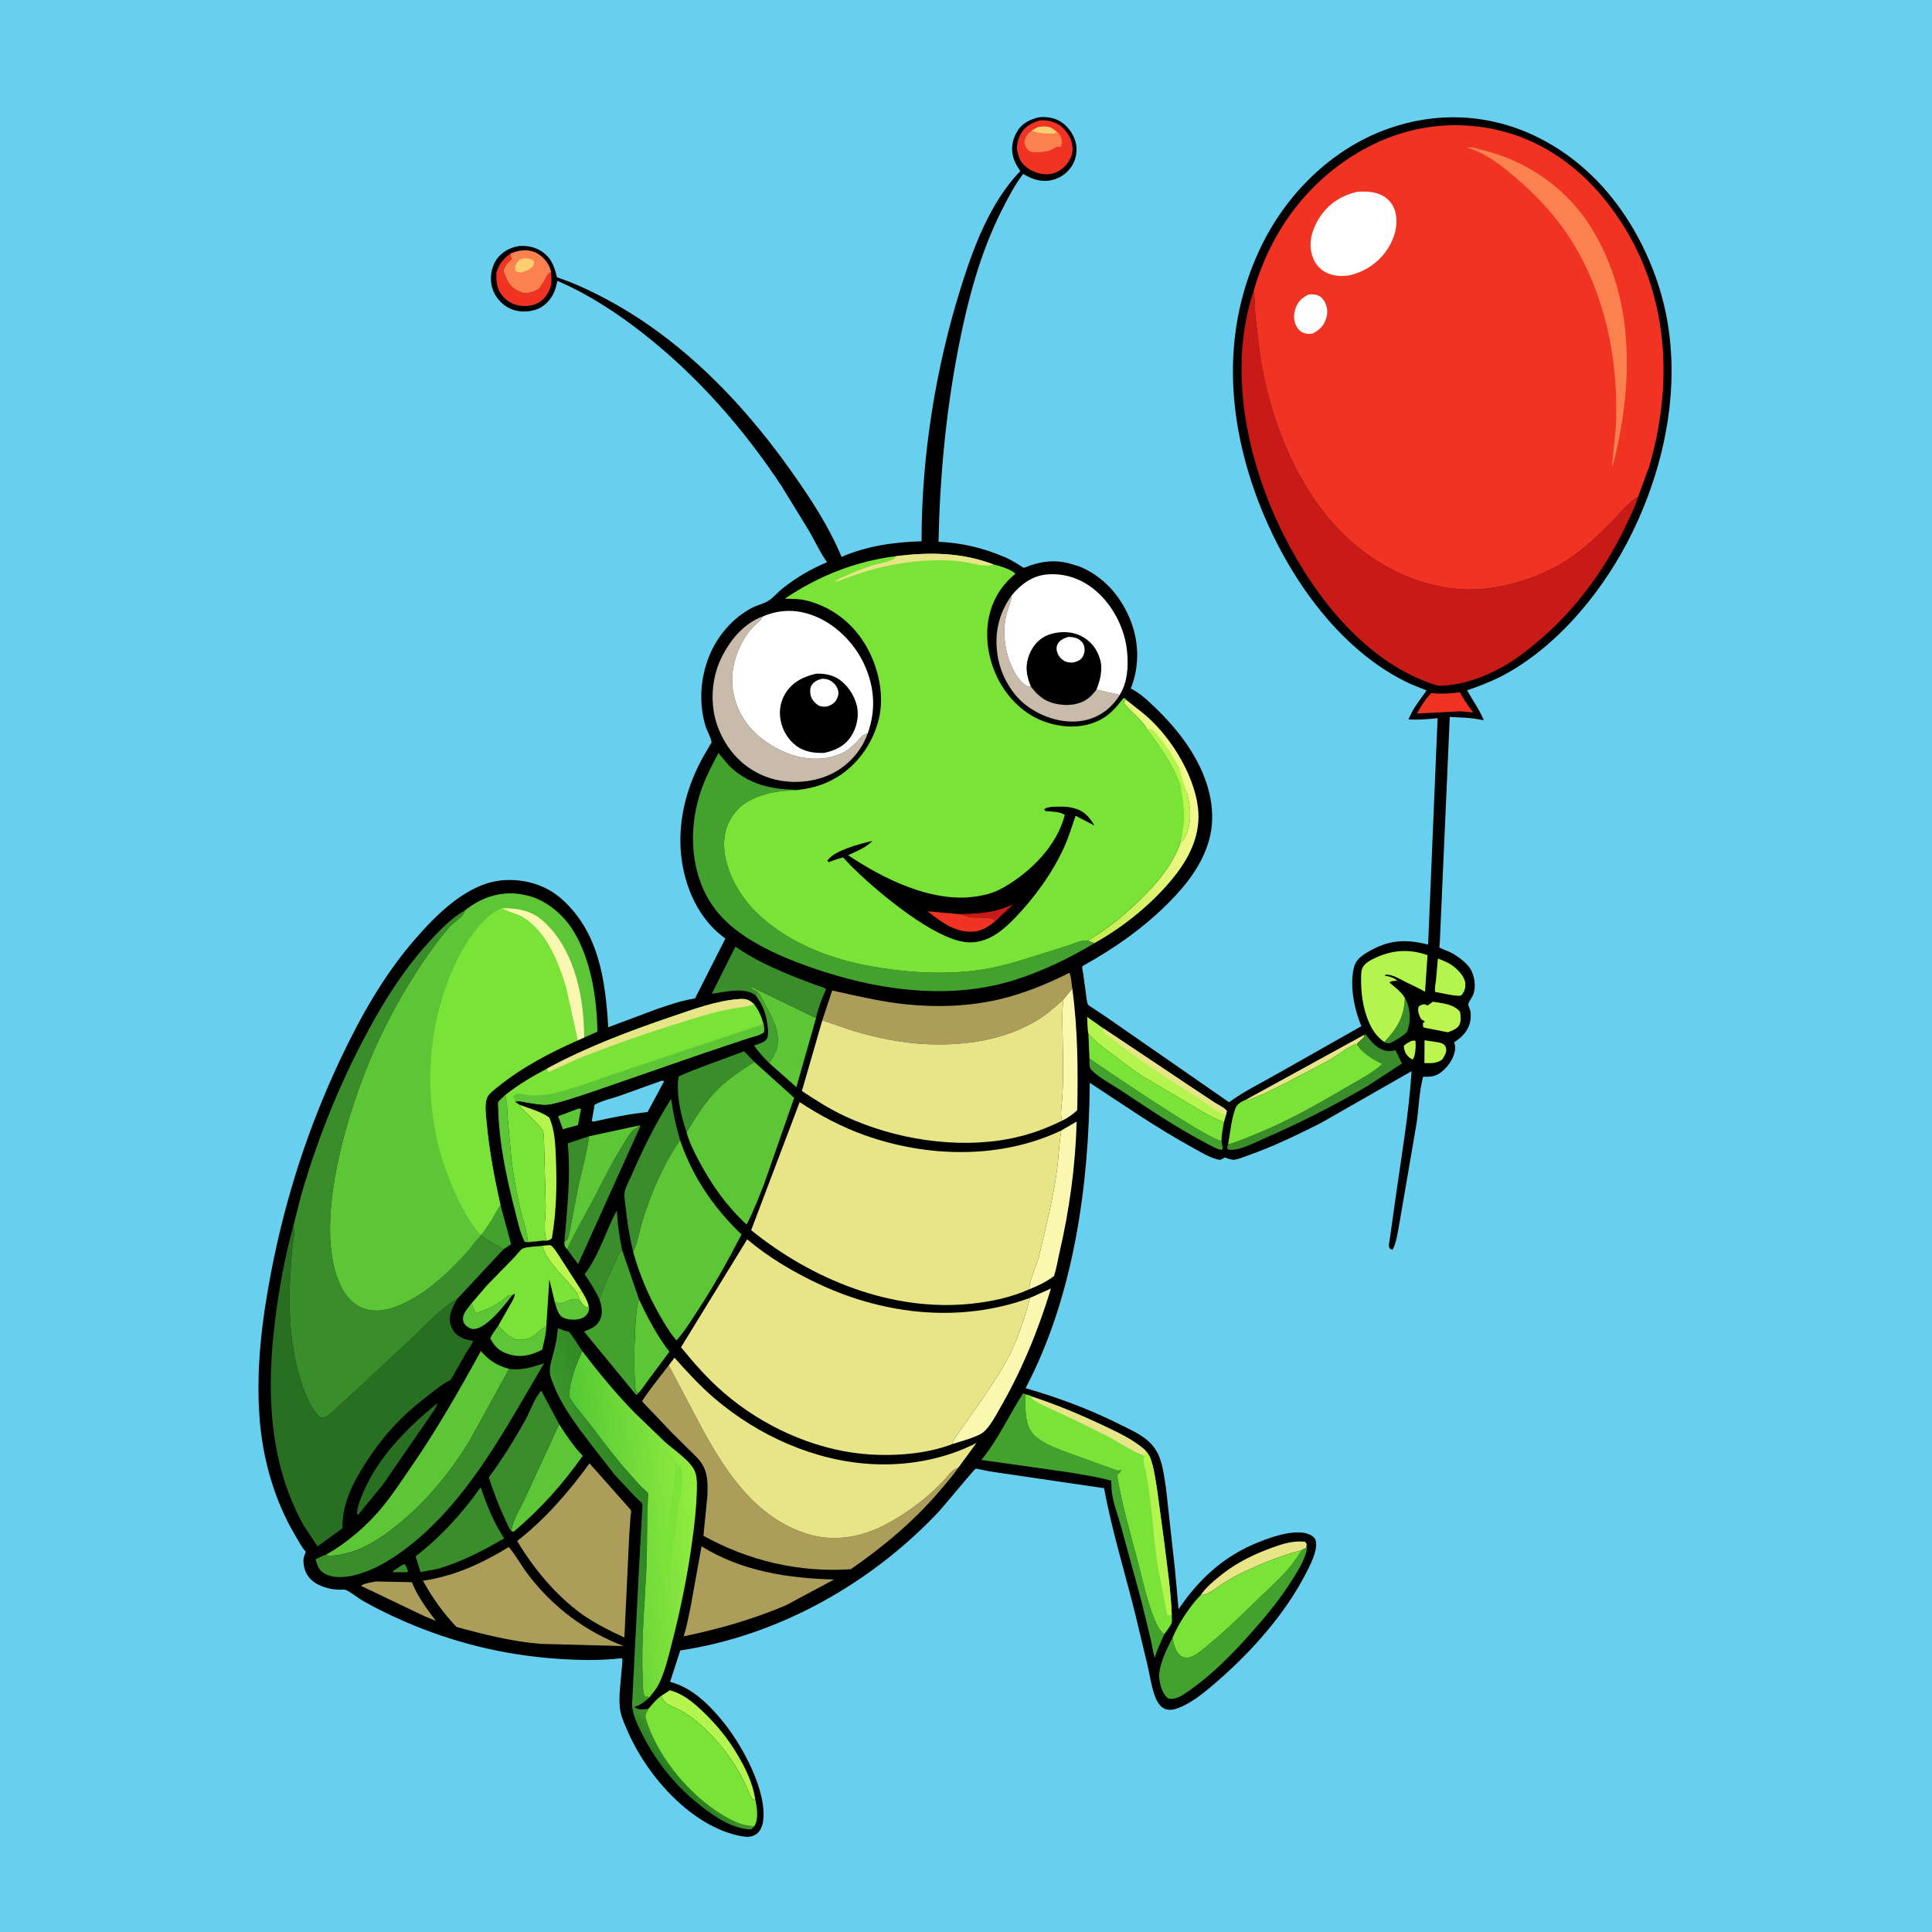 <svg version="1.1" xmlns="http://www.w3.org/2000/svg" style="display: block;" viewBox="0 0 2048 2048" width="1024" height="1024">
<defs>
	<linearGradient id="Gradient1" gradientUnits="userSpaceOnUse" x1="711.977" y1="1882.01" x2="730.518" y2="1865.1">
		<stop class="stop0" offset="0" stop-opacity="1" stop-color="rgb(40,125,33)"/>
		<stop class="stop1" offset="1" stop-opacity="1" stop-color="rgb(65,151,46)"/>
	</linearGradient>
	<linearGradient id="Gradient2" gradientUnits="userSpaceOnUse" x1="1123.16" y1="885.06" x2="1267.46" y2="845.3">
		<stop class="stop0" offset="0" stop-opacity="1" stop-color="rgb(192,237,76)"/>
		<stop class="stop1" offset="1" stop-opacity="1" stop-color="rgb(245,249,144)"/>
	</linearGradient>
	<linearGradient id="Gradient3" gradientUnits="userSpaceOnUse" x1="686.661" y1="1593.1" x2="615.795" y2="1613.82">
		<stop class="stop0" offset="0" stop-opacity="1" stop-color="rgb(44,129,34)"/>
		<stop class="stop1" offset="1" stop-opacity="1" stop-color="rgb(63,154,45)"/>
	</linearGradient>
	<linearGradient id="Gradient4" gradientUnits="userSpaceOnUse" x1="618.408" y1="1619.12" x2="739.875" y2="1607.5">
		<stop class="stop0" offset="0" stop-opacity="1" stop-color="rgb(84,201,52)"/>
		<stop class="stop1" offset="1" stop-opacity="1" stop-color="rgb(147,237,64)"/>
	</linearGradient>
</defs>
<path transform="translate(0,0)" fill="rgb(104,207,239)" d="M -0 -0 L 2048 0 L 2048 2048 L -0 2048 L -0 -0 z"/>
<path transform="translate(0,0)" fill="rgb(0,0,0)" d="M 1101.87 124.228 C 1108.71 123.636 1116.53 124.661 1122.61 127.951 C 1130.89 132.426 1137.45 141.122 1140.03 150.102 C 1142.32 158.082 1141.09 167.351 1137.03 174.543 C 1132.4 182.739 1124.65 188.492 1115.56 190.775 C 1104.93 193.446 1094.85 190.468 1085.71 184.994 L 1084.59 184.307 C 1075.68 196.074 1068.57 209.66 1061.92 222.82 C 1038.68 268.855 1025.6 319.043 1015.81 369.435 C 1002.71 436.905 996.264 505.577 994.871 574.281 C 1020.18 575.564 1041.82 580.666 1065.22 590.646 C 1070.24 592.785 1074.85 595.515 1079.51 598.335 C 1080.47 598.915 1084.25 601.734 1085.19 601.817 C 1086.28 601.912 1090.81 599.826 1092.21 599.358 C 1106.05 594.745 1118.16 593.541 1132.5 596.959 L 1143.62 600.277 C 1168.26 610.025 1186.32 629.809 1196.81 653.763 C 1207.51 678.223 1208.5 705.094 1198.7 729.892 C 1208.72 734.935 1217.05 742.835 1225.03 750.567 C 1241.2 766.242 1255.99 783.682 1267.05 803.404 C 1281.99 830.047 1290.1 861.503 1281.41 891.479 C 1274.15 916.492 1258.21 937.239 1240.13 955.598 C 1212.83 983.302 1181.49 1005.28 1147.56 1024.06 C 1146.65 1026.16 1147.8 1029.45 1148.17 1031.71 L 1151.01 1052.5 C 1151.38 1054.94 1152.05 1063.06 1153.31 1064.89 C 1154.25 1066.23 1157.52 1067.96 1158.86 1068.85 L 1174.32 1079.23 L 1302.83 1168.41 C 1319.28 1156.43 1338.75 1147.07 1356.41 1136.88 L 1443.15 1087.77 C 1435.55 1070 1430.47 1044.41 1435.27 1025.41 C 1437.18 1017.87 1442.59 1013.59 1448.94 1009.78 C 1471.41 996.26 1489.12 995.121 1513.86 1001.28 L 1523.93 761.327 C 1513.46 762.382 1503.6 763.225 1493.07 762.658 L 1494.7 758.979 C 1498.8 749.454 1506.39 740.566 1512.19 731.915 L 1495.41 725.127 C 1416.91 688.782 1360.52 604.469 1331.61 525.302 C 1300.38 439.801 1295.98 348.937 1335.04 265.045 C 1362 207.146 1410.46 158.236 1471.16 136.552 C 1523.19 117.964 1578.36 120.561 1628.12 144.564 C 1690.95 174.871 1734.08 232.511 1756.47 297.541 C 1786.66 385.191 1769.91 483.848 1729.8 565.484 C 1701.62 622.852 1655.99 679.833 1600.19 712.164 C 1585.67 720.575 1571.03 726.349 1555.23 731.741 C 1560.97 742.441 1568.28 752.09 1572.81 763.433 L 1567.52 762.5 C 1557.43 760.607 1547.06 760.522 1536.83 760.02 L 1526.29 998.139 C 1526.25 998.603 1525.7 1004.15 1525.8 1004.28 C 1526.59 1005.32 1535.95 1008.61 1538.07 1009.77 C 1545.03 1013.56 1553.2 1019.37 1557.84 1025.83 C 1563.08 1033.11 1565.03 1045.97 1561.6 1054.48 C 1560.34 1057.62 1557.42 1060.97 1556.51 1064.01 C 1556.11 1065.32 1558.28 1069.93 1558.58 1071.5 C 1559.16 1074.62 1559.24 1078.22 1558.71 1081.34 C 1556.79 1092.64 1550.49 1098.73 1541.52 1104.88 C 1542.04 1106.73 1542.56 1108.51 1542.55 1110.45 C 1542.48 1119.55 1536.46 1128.8 1529.91 1134.71 C 1523.68 1140.33 1518.28 1141.74 1510.1 1141.36 L 1508.61 1141.28 C 1504.46 1156.5 1503.96 1174.13 1501.79 1189.83 L 1484.07 1293 C 1482.46 1300.97 1480.55 1318.16 1476 1324.78 L 1473.5 1323.7 C 1473.14 1322.97 1472.58 1322.3 1472.41 1321.5 C 1471.95 1319.23 1473.22 1314.1 1473.5 1311.66 L 1479.84 1266.5 C 1485.94 1223.27 1493.66 1179.09 1496.29 1135.52 L 1399.57 1190.76 C 1375.18 1202.94 1349.89 1215.36 1324.15 1224.34 C 1319.29 1226.03 1313.48 1228.74 1308.37 1229.32 C 1305.67 1229.63 1302.53 1228.38 1299.96 1227.5 L 1298.5 1226.99 L 1293.66 1229.5 C 1284.12 1228.5 1272.42 1220.98 1264.08 1216.43 C 1226.41 1195.89 1191.03 1171.26 1155.18 1147.78 C 1154.43 1256.55 1138.33 1374.21 1087.14 1471.52 C 1122.31 1481.7 1155.09 1493.87 1187.82 1510.29 C 1197.22 1515 1207.81 1519.7 1215.91 1526.49 C 1221.74 1531.39 1226.2 1537.37 1228.98 1544.5 C 1233.07 1554.99 1234.42 1567.44 1236.11 1578.51 L 1245.63 1664.76 L 1249.32 1705.84 C 1269.62 1675.8 1294.28 1652.26 1327.79 1637.44 C 1342.57 1630.9 1372.07 1619.76 1387.77 1626.44 C 1390.78 1627.72 1393.76 1629.73 1394.69 1633.05 C 1397.44 1642.84 1388.64 1659.42 1384.24 1668 C 1361.89 1711.61 1325.14 1752.47 1288.09 1784.27 C 1275.98 1794.67 1261.05 1807.14 1245.53 1811.73 C 1241.48 1812.93 1236.61 1812.83 1232.95 1810.48 C 1228.36 1807.54 1225.73 1802.14 1223.97 1797.18 C 1220.41 1787.1 1218.93 1776.33 1216.58 1765.94 L 1203.74 1712.38 C 1192.7 1667.49 1178.73 1623.04 1170.38 1577.56 L 1048.96 1559.72 C 1047.21 1559.48 1035.15 1556.54 1034.23 1556.89 C 1032.63 1557.49 1000.32 1596.81 995.72 1601.74 C 924.331 1678.12 825.131 1734.08 721.103 1749.53 L 710.311 1782.84 C 734.034 1789.03 752.191 1807.42 767.209 1826 C 786.734 1850.15 813.855 1899.31 808.78 1931.5 C 808.02 1936.32 805.648 1941.62 801.483 1944.42 C 796.727 1947.61 791.14 1947.44 785.705 1946.42 C 733.544 1936.62 686.728 1883.55 666.107 1836.82 C 662.947 1829.66 659.131 1821.67 657.659 1813.96 C 655.204 1801.09 657.932 1784.65 658.845 1771.57 C 659.027 1768.95 660.477 1759.56 659.237 1757.75 C 636.8 1760.41 613.312 1759.93 590.806 1758.38 C 533.766 1754.45 478.995 1740.95 426.726 1717.9 C 412.649 1711.69 398.372 1704.74 385 1697.11 C 379.005 1693.69 372.372 1687.83 366.258 1685.23 C 365.358 1684.85 361.998 1685.17 360.91 1685.14 C 356.449 1685.03 352.247 1684.74 347.919 1683.61 C 338.379 1681.12 329.846 1677.09 324.921 1668.02 C 322.271 1663.14 320.498 1654.46 322.614 1649.07 L 324.147 1645 C 319.655 1639.85 316.186 1633.05 312.695 1627.18 C 290.681 1590.12 278.427 1546.13 275.169 1503.29 C 271.189 1450.94 277.754 1398.44 287.688 1347.07 C 302.802 1268.91 327.12 1194.02 361.187 1122.07 C 382.44 1077.19 406.686 1034.13 439.268 996.407 C 462.775 969.188 496.041 935.485 534.082 933.027 C 556.542 931.576 578.932 938.149 595.862 953.377 C 634.888 988.482 641.837 1039.21 644.733 1088.96 L 695.759 1069.85 C 709.106 1065.26 722.78 1060.56 736.748 1058.38 L 768.953 994.888 C 752.844 983.31 740.764 967.212 732.998 949.022 C 712.724 901.532 720.119 848.801 744.174 804.41 L 752.16 790.633 C 752.345 790.329 754.304 787.424 754.297 787.16 C 754.192 783.109 749.296 774.277 747.932 769.75 C 740.581 745.353 742.309 718.563 751.953 695.043 C 760.75 673.591 776.934 654.788 797.631 644.079 C 803.259 641.167 810.412 639.849 815.528 636.245 C 820.269 632.906 824.789 627.568 829.475 623.813 C 843.81 612.324 859.822 603.031 876.754 595.974 C 869.359 585.722 864.238 574.366 858.022 563.437 L 828.871 515.844 C 789.13 455.449 740.467 399.86 683.674 354.956 C 655.122 332.381 624.278 312.111 590.791 297.715 C 590.062 301.777 589.031 305.856 587.411 309.66 C 584.129 317.365 577.458 324.702 569.5 327.712 C 560.307 331.188 549.048 331.181 540.174 326.86 C 531.733 322.749 524.909 314.983 522.032 306.005 C 519.03 296.636 520.162 285.831 524.97 277.266 C 529.511 269.175 537.584 263.872 546.475 261.556 C 555.126 259.302 566.218 261.382 573.652 266.133 C 584.206 272.876 587.735 282.33 590.359 293.87 L 604.946 299.234 C 702.793 339.654 779.082 415.16 839.39 500.391 C 859.462 528.758 878.724 558.17 892.088 590.345 C 919.12 578.68 947.686 574.583 976.887 573.803 C 976.854 483.111 991.803 389.709 1019.04 303.227 C 1032.33 261.033 1049.76 214.793 1080.72 182.251 L 1081.58 181.372 C 1078.18 176.388 1075.3 171.643 1073.86 165.685 C 1071.46 155.716 1073.56 146.502 1079.1 138 C 1084.26 130.077 1092.96 126.143 1101.87 124.228 z"/>
<path transform="translate(0,0)" fill="rgb(57,141,43)" d="M 427.118 1658.5 L 429.402 1658.23 L 432.5 1665.17 L 431.81 1666.64 L 420.751 1666.64 L 417 1666.69 L 416.391 1665.5 L 427.118 1658.5 z"/>
<path transform="translate(0,0)" fill="rgb(180,244,78)" d="M 616.467 1368.21 C 619.486 1373.52 623.113 1379.02 624.091 1385.13 L 622.418 1386.05 C 620.703 1385.42 619.646 1385.09 618.491 1383.59 L 614.734 1378.48 L 611.76 1370.83 C 614.511 1370.47 614.511 1370.24 616.467 1368.21 z"/>
<path transform="translate(0,0)" fill="rgb(188,245,80)" d="M 1496.05 1103.5 C 1497.81 1102.9 1498.69 1102.96 1500.5 1103.34 C 1500.99 1108.39 1500.64 1119.28 1497.5 1123.21 L 1494.63 1121.5 L 1493.77 1120.85 C 1489.82 1117.39 1488.63 1114.11 1487.98 1109 C 1489.83 1106.39 1493.26 1105.03 1496.05 1103.5 z"/>
<path transform="translate(0,0)" fill="rgb(92,198,55)" d="M 612.272 1175.5 C 614.694 1174.92 613.498 1174.9 615.86 1175.5 L 612.713 1192.63 L 596.706 1197.01 L 591.605 1183.19 L 612.272 1175.5 z"/>
<path transform="translate(0,0)" fill="rgb(57,141,43)" d="M 1489.18 1057.7 C 1494.08 1065.93 1495.66 1078.26 1493.34 1087.5 C 1493 1088.82 1492.19 1093.01 1491.37 1093.98 C 1488.53 1097.35 1479.16 1103.1 1475 1105.08 C 1472.14 1106.44 1470.18 1105.91 1467.4 1104.63 C 1481.16 1089.82 1488.46 1078.34 1489.18 1057.7 z"/>
<path transform="translate(0,0)" fill="rgb(188,245,80)" d="M 1510.08 1102.72 L 1525.5 1105.09 C 1528.44 1105.81 1531.1 1106.71 1532.39 1109.69 C 1534.48 1114.51 1531.34 1118.92 1529.05 1122.94 C 1523.06 1127.45 1517.02 1127.09 1509.94 1126.88 L 1510.08 1102.72 z"/>
<path transform="translate(0,0)" fill="rgb(188,245,80)" d="M 574.85 1320.68 C 576.797 1320.49 583.013 1319.35 584.334 1320.41 C 588.063 1323.4 591.325 1329.4 594.102 1333.45 L 616.467 1368.21 C 614.511 1370.24 614.511 1370.47 611.76 1370.83 C 600.674 1355.17 580.124 1339.25 574.85 1320.68 z"/>
<path transform="translate(0,0)" fill="rgb(92,198,55)" d="M 588.069 1380.2 C 590.598 1380.82 593.92 1381.92 596.5 1381.19 C 600.404 1380.08 604.927 1377 609 1376.97 C 610.528 1376.95 613.169 1378.07 614.734 1378.48 L 618.491 1383.59 C 619.646 1385.09 620.703 1385.42 622.418 1386.05 L 624.091 1385.13 C 624.61 1387.25 624.47 1388.08 623.823 1390.14 C 622.767 1393.5 620.133 1395.91 616.949 1397.3 C 611.611 1399.62 602.857 1399.32 597.5 1397.02 C 591.53 1394.47 589.824 1385.77 588.069 1380.2 z"/>
<path transform="translate(0,0)" fill="rgb(231,229,135)" d="M 1446 1097 L 1446.18 1099.11 L 1438.34 1106.61 C 1428.53 1109.3 1418.09 1118.74 1409.04 1123.85 L 1363 1148.03 C 1349.85 1154.61 1336.38 1161.57 1322.45 1166.28 L 1321.3 1165.4 L 1446 1097 z"/>
<path transform="translate(0,0)" fill="rgb(92,198,55)" d="M 499.595 1381.93 L 504.424 1392.08 C 512.993 1389.44 523.261 1384.89 530.668 1379.81 C 533.155 1378.1 536.941 1374.12 539.531 1373.12 C 540.609 1372.7 541.839 1372.99 542.993 1372.93 C 535.02 1383.53 516.499 1407.35 503 1408.8 C 499.69 1409.16 496.161 1407.31 493.796 1405.06 C 491.638 1403.01 490.688 1400.57 490.781 1397.61 C 490.963 1391.8 496.191 1386.33 499.595 1381.93 z"/>
<path transform="translate(0,0)" fill="rgb(67,161,46)" d="M 802.408 1051.23 C 804.93 1053.54 806.07 1055.19 807.584 1058.23 C 815.625 1074.38 829.559 1093.91 822.915 1113.16 C 821.189 1118.16 818.16 1122.42 815.282 1126.81 C 809.462 1121.08 804.059 1114.94 799.316 1108.29 C 803.246 1106.87 809.853 1105.27 812.428 1101.86 C 815.619 1097.65 813.794 1088.39 813.058 1083.5 C 811.367 1072.26 807.681 1064.11 800.915 1055.02 L 802.408 1051.23 z"/>
<path transform="translate(0,0)" fill="rgb(67,161,46)" d="M 530.53 1277.36 L 541.794 1318.91 L 533.71 1324.29 C 525.801 1318.96 517.511 1316.12 510.034 1309.74 L 510.9 1308.02 C 514.346 1302.97 518.037 1298.1 521.174 1292.85 C 524.269 1287.67 526.781 1282.11 530.53 1277.36 z"/>
<path transform="translate(0,0)" fill="rgb(240,51,34)" d="M 1517.49 734.5 C 1527.43 736.066 1537.77 735.085 1547.69 733.849 C 1551.24 741.46 1556.71 748.522 1561.67 755.262 L 1548.25 754.03 L 1501.95 756.338 C 1505.88 749.216 1511.55 740.083 1517.49 734.5 z"/>
<path transform="translate(0,0)" fill="rgb(180,244,78)" d="M 1524.23 1016.08 C 1530.47 1018.41 1536.57 1020.91 1541.78 1025.19 C 1546.68 1029.21 1553.11 1036.12 1553.32 1042.78 C 1553.49 1048.13 1552.27 1051.67 1548.59 1055.5 C 1540.39 1055.99 1529.59 1052.73 1521.34 1051.55 C 1520.58 1047.55 1521.81 1042.52 1522.24 1038.49 L 1524.23 1016.08 z"/>
<path transform="translate(0,0)" fill="rgb(92,198,55)" d="M 579.113 1405.78 C 578.962 1414.01 576.61 1422.79 574.739 1430.79 C 562.991 1436.69 552.401 1439.52 539.517 1435.57 C 529.526 1432.51 524.624 1428 519.699 1418.71 C 521.622 1414.05 525.314 1409.58 528.14 1405.38 C 532.832 1410.29 536.908 1415 543 1418.13 L 544.05 1418.72 C 548.274 1420.97 554.654 1420.5 559.125 1419.08 C 567.517 1416.41 571.885 1409.62 579.113 1405.78 z"/>
<path transform="translate(0,0)" fill="rgb(188,245,80)" d="M 1503.95 1066.89 C 1505.95 1065.57 1507.21 1064.82 1509.6 1064.5 L 1513.5 1065.73 L 1519 1061.84 C 1528.97 1063.55 1540.83 1064.21 1547.68 1072.5 C 1548.53 1076.46 1548.99 1082.9 1546.95 1086.53 C 1544.63 1090.67 1538.92 1092.74 1534.79 1094.29 L 1513.79 1090.12 L 1512.13 1089.88 C 1510.55 1089.62 1509.83 1089.36 1508.5 1088.53 L 1508.39 1084.32 L 1510.26 1083.36 L 1509.61 1082.12 C 1506.58 1080.92 1506.47 1080.65 1505.12 1077.68 C 1503.61 1074.34 1502.54 1070.38 1503.95 1066.89 z"/>
<path transform="translate(0,0)" fill="rgb(240,51,34)" d="M 541.021 268.812 L 542.247 275.163 C 537.943 278.334 535.252 281.87 533.586 286.965 L 533.929 287.934 L 537.287 296.382 C 541.24 303.647 545.682 307.742 553.781 310.144 C 559.923 311.965 566.622 308.857 571.822 305.806 C 573.569 302.167 576.196 299.405 577.946 295.87 C 579.82 292.087 580.603 290.348 584.221 288.058 C 584.553 292.662 584.842 296.914 584.247 301.523 L 583.403 304.626 C 580.918 312.393 576.116 318.506 568.648 321.957 C 561.262 325.369 550.913 325.101 543.5 321.902 C 536.739 318.985 530.443 312.639 528.037 305.625 L 527.678 304.5 C 525.962 299.221 526.094 294.404 526.196 288.938 C 528.987 279.827 533.496 274.346 541.021 268.812 z"/>
<path transform="translate(0,0)" fill="rgb(92,198,55)" d="M 567.168 1316.13 C 563.315 1316.71 560.145 1317.15 556.282 1316.5 C 551.383 1307.34 549.002 1295.47 546.401 1285.42 C 537.181 1249.81 528.734 1210.78 528.079 1173.9 C 528.061 1172.89 527.662 1169.46 528.021 1168.61 C 528.899 1166.53 533.815 1162.59 535.577 1160.76 C 537.936 1168.51 537.589 1177.15 538.161 1185.21 L 542.264 1230.1 C 544.589 1247.33 547.35 1263.85 551.338 1280.79 C 553.981 1292.02 558.328 1304.12 559.5 1315.51 L 567.168 1316.13 z"/>
<path transform="translate(0,0)" fill="rgb(57,141,43)" d="M 598.199 1317.16 C 601.058 1281.84 605.319 1247.57 601.75 1211.99 L 624.457 1204.49 C 621.875 1223.28 616.389 1241.82 612.525 1260.39 L 605.705 1295.86 C 604.5 1301.98 603.729 1308.79 601.161 1314.49 L 599.489 1315.15 L 598.199 1317.16 z"/>
<path transform="translate(0,0)" fill="rgb(231,229,135)" d="M 1272.93 1690.73 C 1278.8 1681.91 1288.46 1674.27 1296.76 1667.78 C 1312.02 1655.85 1330.36 1647.13 1348.5 1640.55 C 1359.97 1636.39 1371.12 1632.87 1383.5 1634.35 L 1385.26 1636.85 L 1384.5 1640.73 L 1379.92 1643.16 C 1358.25 1649 1336.45 1657.61 1316.26 1667.37 C 1309.6 1670.6 1303.05 1674.37 1296.76 1678.26 C 1290.58 1682.09 1280.14 1691.62 1272.93 1690.73 z"/>
<path transform="translate(0,0)" fill="rgb(172,157,90)" d="M 398.802 1676.41 L 436.575 1677.23 C 442.696 1692.39 452.241 1705.32 462.065 1718.22 L 449.5 1713.03 L 382.547 1680.98 C 386.299 1678.33 394.279 1677.2 398.802 1676.41 z"/>
<path transform="translate(0,0)" fill="url(#Gradient1)" d="M 669.99 1808.07 L 672.355 1809.6 C 677.502 1813.04 681.555 1812.23 687.514 1811.27 C 685.199 1815.53 683.261 1817.56 684.768 1822.49 C 697.627 1864.55 734.981 1908.36 773.94 1928.52 C 781.318 1932.34 788.221 1935.06 796.587 1935.65 L 798.48 1935.79 L 799.618 1935.85 L 796.5 1939.22 C 774.926 1939.26 751.662 1921.91 735.888 1908.64 C 712.452 1888.92 692.864 1863.32 679.5 1835.82 C 675.095 1826.75 670.908 1818.2 669.99 1808.07 z"/>
<path transform="translate(0,0)" fill="rgb(57,141,43)" d="M 635.407 1377.42 C 631.245 1367.89 625.475 1359.35 619.699 1350.74 C 634.945 1330.87 641.965 1305.58 653.549 1283.57 L 653.897 1284.1 C 654.668 1298.2 656.721 1311.22 659.418 1325.08 C 655.533 1328.15 653.685 1334.28 651.64 1338.71 C 645.787 1351.42 640.101 1364.24 635.407 1377.42 z"/>
<path transform="translate(0,0)" fill="rgb(67,161,46)" d="M 1154.88 1122.2 C 1171.29 1133.55 1284.91 1210.83 1294.79 1209.12 L 1296.1 1217.5 L 1295 1218.94 C 1288.84 1218.01 1281.51 1213.31 1276.02 1210.42 C 1245.51 1194.39 1216.63 1174.68 1187.9 1155.69 C 1178.36 1149.38 1164.78 1142.27 1156.93 1134.17 C 1154.13 1131.27 1154.98 1126.05 1154.88 1122.2 z"/>
<path transform="translate(0,0)" fill="rgb(104,207,239)" d="M 701.603 1145.5 L 704.063 1146.05 L 686.458 1178.8 C 666.979 1180.89 648.59 1184.58 629.5 1188.92 L 627.336 1188.34 L 630.272 1171.15 C 637.604 1166.8 648.967 1164.35 657.111 1161.51 L 701.603 1145.5 z"/>
<path transform="translate(0,0)" fill="rgb(180,244,78)" d="M 700.961 1797.69 L 710.135 1791.76 C 723.797 1795.37 734.93 1804.59 744.98 1814.19 C 759.688 1828.25 771.909 1843.14 782.182 1860.71 C 790.711 1875.29 797.891 1890.26 800.627 1907.1 L 798.496 1907.89 C 795.206 1905.34 793.878 1899.75 792.143 1896 C 789.009 1889.21 785.709 1882.45 781.915 1876 C 771.566 1858.42 758.71 1843.15 743.763 1829.31 C 736.715 1822.78 728.292 1816.77 719.791 1812.3 C 715.404 1810 709.165 1808.02 705.456 1804.82 C 703.426 1803.06 702.141 1800.06 700.961 1797.69 z"/>
<path transform="translate(0,0)" fill="rgb(180,244,78)" d="M 551.158 1171.27 C 560.846 1174.88 573.962 1178.51 582.265 1184.62 C 588.355 1198.37 588.713 1213.9 589.32 1228.75 C 590.452 1256.42 589.791 1285.17 585.019 1312.5 C 583.529 1314.37 581.81 1314.58 579.607 1315.22 C 575.57 1306.11 578.463 1288.55 578.479 1278.5 L 576.967 1220.65 C 576.627 1213.92 577.079 1205.99 575.8 1199.43 C 575.441 1197.59 573.155 1195.41 571.932 1193.95 C 567.701 1188.91 562.832 1184.43 558.136 1179.83 C 555.971 1177.71 553.094 1175.43 551.788 1172.69 L 551.158 1171.27 z"/>
<path transform="translate(0,0)" fill="rgb(251,130,79)" d="M 541.021 268.812 C 547.597 266.06 554.37 264.509 561.5 265.771 L 562.734 265.98 C 570.167 267.402 577.111 273.538 580.947 279.861 C 582.488 282.401 583.368 285.233 584.221 288.058 C 580.603 290.348 579.82 292.087 577.946 295.87 C 576.196 299.405 573.569 302.167 571.822 305.806 C 566.622 308.857 559.923 311.965 553.781 310.144 C 545.682 307.742 541.24 303.647 537.287 296.382 L 533.929 287.934 L 533.586 286.965 C 535.252 281.87 537.943 278.334 542.247 275.163 L 541.021 268.812 z"/>
<path transform="translate(0,0)" fill="rgb(255,206,115)" d="M 550.986 275.054 C 554.744 273.893 559.045 273.134 562.784 274.853 C 565.052 275.895 565.485 276.311 566.313 278.5 C 565.771 281.102 564.75 283.161 562.5 284.695 C 559.505 286.737 555.131 287.934 551.733 289.2 C 549.649 288.592 548.079 288.033 546.266 286.828 L 546.073 285.101 C 545.651 280.479 548.136 278.316 550.986 275.054 z"/>
<path transform="translate(0,0)" fill="rgb(41,111,34)" d="M 463.436 1487.5 C 463.736 1491.15 455.321 1501.8 453.052 1505.28 L 405.944 1573.63 L 379.5 1605.86 L 378.389 1604.77 L 378.527 1602.96 C 379.271 1595.33 382.824 1586.99 385.891 1580 C 402.028 1543.24 432.907 1512.55 463.436 1487.5 z"/>
<path transform="translate(0,0)" fill="rgb(57,141,43)" d="M 675.239 1193.55 L 678 1192.58 L 678.752 1194 L 612.816 1340.07 L 601.257 1324.39 C 609.241 1306.54 619.271 1289.69 628.442 1272.43 C 639.613 1251.4 649.712 1230.01 662.633 1209.93 C 665.113 1206.08 668.654 1199.25 672.656 1196.97 L 676.649 1194.81 L 675.239 1193.55 z"/>
<path transform="translate(0,0)" fill="rgb(92,198,55)" d="M 676.33 1477.03 C 674.758 1475.33 674.345 1475.22 673.779 1472.84 C 671.278 1462.29 672.036 1386.66 677.5 1377.67 C 686.509 1396.76 696.625 1416.17 709.63 1432.87 L 687.767 1462.12 C 684.159 1466.98 680.611 1472.85 676.33 1477.03 z"/>
<path transform="translate(0,0)" fill="rgb(249,247,176)" d="M 1127.21 1059.45 L 1136.65 1047.84 C 1142.54 1090.48 1142.81 1133.95 1141.9 1176.94 C 1137.14 1181.28 1131.88 1185.16 1126.01 1187.88 C 1123.36 1183.02 1125.67 1170.12 1126.05 1164.11 C 1127.39 1142.94 1126.88 1121.81 1126.5 1100.62 C 1126.26 1086.83 1125.57 1073.19 1127.21 1059.45 z"/>
<path transform="translate(0,0)" fill="rgb(57,141,43)" d="M 1446 1097 L 1447.85 1096.56 C 1453.34 1104.3 1460.06 1112.22 1470 1114 C 1473.1 1114.56 1476.04 1114.15 1479 1113.2 C 1481.91 1117.49 1483.51 1122.77 1486.14 1127.31 L 1450.26 1150.86 C 1414.65 1171.76 1377.71 1190.48 1339.86 1206.95 C 1330.09 1211.21 1313.14 1220.22 1302.5 1218.71 L 1300.73 1217.5 C 1301.05 1216.12 1301.25 1214.2 1301.84 1212.94 C 1311.11 1210.74 1320.14 1206.6 1328.98 1203.08 C 1363.19 1189.44 1395.07 1171.47 1426.76 1152.84 C 1439.84 1145.15 1454.12 1138.13 1465.36 1127.84 C 1456.51 1123.69 1444.56 1116.68 1439.32 1108.27 L 1438.34 1106.61 L 1446.18 1099.11 L 1446 1097 z"/>
<path transform="translate(0,0)" fill="rgb(57,141,43)" d="M 727.881 1200.23 C 721.499 1181.79 716.887 1161.09 719.186 1141.61 C 721.519 1138.45 781.445 1117.44 788.733 1114.39 L 799.563 1125.64 C 786.594 1134.1 773.233 1142.67 762.083 1153.5 C 748.268 1166.92 737.582 1183.74 727.881 1200.23 z"/>
<path transform="translate(0,0)" fill="rgb(240,51,34)" d="M 1102.11 127.559 C 1110.35 127.023 1116.89 128.706 1123.92 133.022 C 1131.52 139.77 1136.56 146.912 1136.97 157.5 C 1137.24 164.704 1133.28 171.993 1128.2 176.852 C 1123.09 181.74 1116.17 184.972 1109 184.809 C 1100.62 184.619 1090.48 180.621 1084.86 174.33 C 1081.46 170.524 1079.8 166.4 1078.77 161.494 L 1077.93 157.632 C 1078.01 152.483 1079.22 147.286 1081.59 142.711 C 1086.11 133.987 1093.26 130.538 1102.11 127.559 z"/>
<path transform="translate(0,0)" fill="rgb(255,206,115)" d="M 1100.78 134.431 C 1109.52 133.801 1112.73 133.164 1119.75 139.31 L 1120.96 140.398 L 1119.77 141.087 C 1114.25 143.154 1098.14 141.405 1093.15 138.626 L 1100.78 134.431 z"/>
<path transform="translate(0,0)" fill="rgb(251,130,79)" d="M 1124.24 155.98 L 1121 155.252 L 1117.96 156.92 C 1115.58 158.255 1113.43 159.381 1110.75 160.037 C 1106.11 161.176 1094.5 162.679 1090.72 159.912 C 1088.57 158.332 1086 153.642 1086 151 C 1086.02 145.841 1089.46 141.731 1093.15 138.626 C 1098.14 141.405 1114.25 143.154 1119.77 141.087 L 1120.96 140.398 L 1122.04 141.037 C 1124.38 144.17 1125.88 147.093 1125.5 151.141 C 1125.34 152.786 1124.78 154.427 1124.24 155.98 z"/>
<path transform="translate(0,0)" fill="rgb(92,198,55)" d="M 624.457 1204.49 L 675.239 1193.55 L 676.649 1194.81 L 672.656 1196.97 C 668.654 1199.25 665.113 1206.08 662.633 1209.93 C 649.712 1230.01 639.613 1251.4 628.442 1272.43 C 619.271 1289.69 609.241 1306.54 601.257 1324.39 C 598.763 1321.36 598.297 1321.27 598.199 1317.16 L 599.489 1315.15 L 601.161 1314.49 C 603.729 1308.79 604.5 1301.98 605.705 1295.86 L 612.525 1260.39 C 616.389 1241.82 621.875 1223.28 624.457 1204.49 z"/>
<path transform="translate(0,0)" fill="rgb(92,198,55)" d="M 542.003 1622.94 C 543.174 1611.61 551.54 1599.08 556.248 1588.62 L 592.666 1509.62 C 599.994 1521.32 608.193 1533.21 617.743 1543.23 C 596.1 1573.84 573.064 1599.51 544.476 1623.73 C 543.66 1623.49 542.774 1623.3 542.003 1622.94 z"/>
<path transform="translate(0,0)" fill="rgb(92,198,55)" d="M 802.408 1051.23 L 795.656 1047.5 L 797 1046.18 L 804.841 1050.08 L 865.069 1079.1 L 844.217 1152.47 L 815.282 1126.81 C 818.16 1122.42 821.189 1118.16 822.915 1113.16 C 829.559 1093.91 815.625 1074.38 807.584 1058.23 C 806.07 1055.19 804.93 1053.54 802.408 1051.23 z"/>
<path transform="translate(0,0)" fill="rgb(200,187,170)" d="M 1072.48 631.083 L 1072.36 632.142 C 1071.53 638.634 1068.55 644.609 1066.99 651 L 1066.51 652.908 C 1061.64 672.777 1066.46 698.331 1077.15 715.46 C 1080.13 720.219 1084.83 725.663 1090.05 727.923 L 1092.8 727.757 C 1100.82 738.47 1109.17 744.684 1122.83 746.679 C 1133.32 748.211 1144.71 746.92 1153.35 740.368 C 1156.93 737.657 1159.69 734.573 1162.29 730.942 L 1187.03 736.611 L 1186.23 737.892 C 1177.72 751.211 1164.43 760.841 1148.77 763.803 C 1128.08 767.718 1106.25 760.902 1089.4 748.848 C 1072.53 736.788 1060.86 715.768 1057.57 695.445 C 1053.76 671.966 1058.51 650.261 1072.48 631.083 z"/>
<path transform="translate(0,0)" fill="rgb(122,227,56)" d="M 1153.73 1095.67 C 1161.93 1104.98 1171.12 1111.46 1180.93 1118.88 C 1190.77 1126.32 1200.54 1133.94 1210.89 1140.67 L 1246.79 1161.76 C 1263.72 1171.88 1279 1182.1 1297.38 1189.71 C 1296.29 1196.13 1294.89 1202.6 1294.79 1209.12 C 1284.91 1210.83 1171.29 1133.55 1154.88 1122.2 L 1153.73 1095.67 z"/>
<path transform="translate(0,0)" fill="rgb(180,244,78)" d="M 1153.73 1095.67 C 1152.53 1090.25 1152.81 1083.55 1152.44 1077.95 L 1169.97 1090.35 L 1263.7 1152.97 L 1287.34 1168.64 C 1291.2 1171.12 1297.85 1174.03 1300.5 1177.75 L 1299.59 1182 L 1297.38 1189.71 C 1279 1182.1 1263.72 1171.88 1246.79 1161.76 L 1210.89 1140.67 C 1200.54 1133.94 1190.77 1126.32 1180.93 1118.88 C 1171.12 1111.46 1161.93 1104.98 1153.73 1095.67 z"/>
<path transform="translate(0,0)" fill="rgb(231,229,135)" d="M 1299.59 1182 C 1290.84 1179.41 1282.96 1172.27 1275.31 1167.42 C 1245.79 1148.67 1216.4 1129.87 1188.57 1108.67 C 1181.97 1103.64 1174.52 1098.85 1168.63 1093 L 1169.97 1090.35 L 1263.7 1152.97 L 1287.34 1168.64 C 1291.2 1171.12 1297.85 1174.03 1300.5 1177.75 L 1299.59 1182 z"/>
<path transform="translate(0,0)" fill="url(#Gradient2)" d="M 1215.69 772.598 C 1210.51 762.864 1198.48 754.453 1191.5 745.511 L 1191.83 743.123 L 1194.01 741.978 L 1210.34 754.914 C 1238.7 777.293 1265.26 819.193 1269.83 855.5 C 1273.31 883.16 1261.99 907.365 1245.12 928.707 C 1222.83 956.906 1191.36 982.465 1159.97 999.844 L 1152.82 997.046 C 1170.21 987.265 1185.9 974.732 1200.59 961.298 C 1221.47 942.2 1242.41 919.444 1251.68 892.291 C 1253.03 891.376 1254.92 890.36 1255.69 888.832 C 1263.42 873.449 1262.7 855.825 1257.97 839.776 C 1256.12 838.003 1254.1 836.842 1251.91 835.561 C 1246.19 813.395 1229.2 790.772 1215.69 772.598 z"/>
<path transform="translate(0,0)" fill="rgb(180,244,78)" d="M 1215.69 772.598 L 1221.41 772.864 C 1228.19 780.041 1235.27 789.121 1240.65 797.5 C 1243.39 801.782 1245.34 806.349 1248.4 810.424 C 1250.05 812.63 1250.51 813.902 1250.99 816.558 C 1252.38 824.267 1255.58 832.289 1257.97 839.776 C 1256.12 838.003 1254.1 836.842 1251.91 835.561 C 1246.19 813.395 1229.2 790.772 1215.69 772.598 z"/>
<path transform="translate(0,0)" fill="rgb(249,247,176)" d="M 1125.1 1198.3 L 1141.25 1188.91 C 1140.19 1235.3 1133.62 1282.35 1123.18 1327.54 C 1121.24 1335.9 1120.01 1344.61 1117.23 1352.74 C 1108.92 1358.88 1100.46 1363.06 1090.86 1366.78 C 1091.61 1355.78 1098.2 1343.02 1101.28 1332.18 L 1112.4 1284.63 C 1115.68 1269.3 1118.81 1253.73 1120.73 1238.16 C 1122.31 1225.3 1122.69 1212.08 1124.91 1199.34 L 1125.1 1198.3 z"/>
<path transform="translate(0,0)" fill="rgb(249,247,176)" d="M 1092.03 1375.72 L 1114.09 1365.87 C 1100.28 1411.15 1083.01 1453.05 1059.28 1494.08 C 1054.97 1501.54 1047.72 1515.42 1040.17 1519.72 C 1031.81 1524.49 1019.11 1527.69 1009.79 1530.68 C 1009.78 1528.46 1010.35 1527.23 1011.58 1525.4 C 1030.71 1497.13 1051.46 1470.93 1067.85 1440.79 C 1078.84 1420.58 1085.68 1397.73 1092.03 1375.72 z"/>
<path transform="translate(0,0)" fill="rgb(57,141,43)" d="M 671.168 1326.84 L 668.881 1316.79 C 666.397 1305.25 664.772 1293.61 663.472 1281.88 C 662.867 1276.41 661.576 1270.03 662.066 1264.56 C 662.529 1259.39 666.584 1252.31 668.678 1247.52 C 680.784 1219.8 695.028 1190.33 711.476 1164.88 C 713.505 1180.03 716.488 1193.97 720.919 1208.6 C 702.945 1234.8 690.56 1263.72 681.073 1293.9 C 677.851 1304.15 676.019 1317.55 671.168 1326.84 z"/>
<path transform="translate(0,0)" fill="rgb(57,141,43)" d="M 509.471 1576.55 C 516.323 1596.07 522.96 1613.35 534.503 1630.73 C 511.413 1644.18 489.925 1655.29 464.157 1663.07 L 445.786 1666.45 L 440.522 1649.76 C 467.11 1629.25 490.234 1604.03 509.471 1576.55 z"/>
<path transform="translate(0,0)" fill="rgb(57,141,43)" d="M 800.915 1055.02 L 800.051 1054.41 C 787.993 1046.15 768.082 1051.66 754.506 1053.52 L 779.592 1003.45 C 799.509 1017.41 821.143 1026.96 843.576 1036.08 L 865.036 1044.25 C 868.335 1045.42 872.963 1046.37 875.703 1048.51 C 871.269 1058.54 867.269 1068.33 865.069 1079.1 L 804.841 1050.08 L 797 1046.18 L 795.656 1047.5 L 802.408 1051.23 L 800.915 1055.02 z"/>
<path transform="translate(0,0)" fill="rgb(180,244,78)" d="M 1467.4 1104.63 C 1461.83 1100.65 1457.29 1095.51 1453.99 1089.5 C 1445.99 1074.96 1442.82 1056.4 1442.82 1039.98 C 1442.82 1035.98 1442.57 1030.89 1443.87 1027.08 C 1445.87 1021.23 1452.74 1017.77 1457.99 1015.32 C 1476.24 1006.82 1494.39 1005.76 1513.23 1012.52 L 1510.61 1051.29 C 1504.09 1047.53 1497.14 1044.49 1490.4 1041.14 C 1483.6 1037.76 1476.86 1033.1 1469 1033.14 L 1467.96 1034.5 L 1470.59 1034.7 C 1473.56 1035.23 1479.41 1037.25 1480.95 1039.66 C 1477.79 1039.91 1475.33 1039.5 1472.81 1041.5 C 1478.84 1046.59 1484.97 1050.88 1489.18 1057.7 C 1488.46 1078.34 1481.16 1089.82 1467.4 1104.63 z"/>
<path transform="translate(0,0)" fill="rgb(67,161,46)" d="M 635.407 1377.42 C 640.101 1364.24 645.787 1351.42 651.64 1338.71 C 653.685 1334.28 655.533 1328.15 659.418 1325.08 L 677.5 1377.67 C 672.036 1386.66 671.278 1462.29 673.779 1472.84 C 674.345 1475.22 674.758 1475.33 676.33 1477.03 L 674.5 1478.9 L 619.139 1411.5 L 622 1410.27 C 627.731 1407.96 632.683 1405.5 635.661 1399.71 C 639.247 1392.74 638.111 1386.27 635.946 1379.16 L 635.407 1377.42 z"/>
<path transform="translate(0,0)" fill="rgb(57,141,43)" d="M 542.003 1622.94 C 539.05 1619.46 537 1613.83 535.05 1609.68 C 528.397 1595.52 522.997 1581.01 518.136 1566.14 C 532.136 1547.37 544.618 1526.95 556.177 1506.6 C 561.704 1496.86 566.369 1482.18 573.785 1474.2 L 592.666 1509.62 L 556.248 1588.62 C 551.54 1599.08 543.174 1611.61 542.003 1622.94 z"/>
<path transform="translate(0,0)" fill="rgb(67,161,46)" d="M 1385.26 1636.85 C 1387.68 1648.39 1372.12 1671.22 1365.74 1680.93 C 1353.77 1699.15 1339.47 1716.13 1324.98 1732.39 C 1306.53 1753.09 1286.92 1773.14 1264.37 1789.4 C 1258.95 1793.31 1252.08 1798.8 1245.53 1800.38 C 1242.75 1801.05 1240.72 1801.01 1238 1800.21 C 1232.22 1795.43 1229.86 1786.74 1228.95 1779.48 C 1227.34 1766.78 1237.13 1747.04 1242.95 1736.15 C 1244.48 1743.93 1245.78 1751.68 1253.25 1756.15 C 1255.41 1757.44 1259.14 1757.38 1261.5 1756.7 C 1268.52 1754.68 1276.28 1747.39 1281.89 1742.76 C 1299.93 1727.89 1316.17 1711.98 1332.88 1695.72 C 1343.18 1685.71 1354.05 1676.14 1363.62 1665.41 C 1369.74 1658.55 1375.21 1651.05 1379.92 1643.16 L 1384.5 1640.73 L 1385.26 1636.85 z"/>
<path transform="translate(0,0)" fill="url(#Gradient3)" d="M 669.99 1808.07 L 677.125 1667.29 L 680.514 1605.19 C 680.566 1603.07 681.411 1595.73 680.733 1594.19 C 679.876 1592.23 675.15 1588.46 673.5 1586.75 L 651.768 1563.56 L 626.017 1530.46 C 611.398 1511.36 595.612 1490.68 586.915 1468.08 C 585.369 1464.06 582.955 1458.77 582.841 1454.45 C 582.645 1447.04 585.668 1438.34 587.5 1431.17 C 589.501 1423.35 590.678 1415.97 591.335 1407.93 C 595.095 1409.47 598.686 1410.73 602.652 1411.63 C 604.586 1412.07 615.051 1429.08 617.15 1432.13 C 610.32 1448.22 604.116 1462.33 603.315 1480.11 C 608.925 1490.47 617.123 1498.99 624.288 1508.27 C 636.822 1524.5 648.857 1541.08 662.359 1556.54 L 679.5 1575.79 C 681.133 1577.49 686.24 1581.42 687.075 1583.28 C 687.308 1583.8 686.858 1587.72 686.821 1588.51 L 686.185 1605.37 L 685.581 1653.85 C 684.041 1695.44 679.333 1737.84 681.293 1779.4 C 681.541 1784.65 681.115 1793.78 683.5 1798.44 C 685.205 1798.64 686.843 1798.74 688.483 1799.24 C 683.309 1804.09 679.221 1807.35 672.355 1809.6 L 669.99 1808.07 z"/>
<path transform="translate(0,0)" fill="rgb(122,227,56)" d="M 1272.93 1690.73 C 1280.14 1691.62 1290.58 1682.09 1296.76 1678.26 C 1303.05 1674.37 1309.6 1670.6 1316.26 1667.37 C 1336.45 1657.61 1358.25 1649 1379.92 1643.16 C 1375.21 1651.05 1369.74 1658.55 1363.62 1665.41 C 1354.05 1676.14 1343.18 1685.71 1332.88 1695.72 C 1316.17 1711.98 1299.93 1727.89 1281.89 1742.76 C 1276.28 1747.39 1268.52 1754.68 1261.5 1756.7 C 1259.14 1757.38 1255.41 1757.44 1253.25 1756.15 C 1245.78 1751.68 1244.48 1743.93 1242.95 1736.15 C 1249.07 1721.16 1261.5 1702.2 1272.93 1690.73 z"/>
<path transform="translate(0,0)" fill="rgb(67,161,46)" d="M 1234.33 1732.19 C 1230.59 1740.62 1226.73 1748.4 1224.04 1757.27 C 1222.08 1751.24 1221.3 1744.35 1219.88 1738.12 L 1210.29 1698.47 L 1188.11 1617.18 C 1184.83 1605.26 1178.64 1590.05 1178.27 1577.69 L 1177.96 1569.57 C 1162.82 1565.38 1146.98 1563.17 1131.51 1560.49 L 1040.24 1547.57 C 1058.39 1525.71 1069.24 1500.53 1084.52 1476.99 L 1087.16 1477.98 C 1086.88 1491.13 1085.65 1509.62 1095.08 1520 C 1103.19 1528.93 1115.52 1533.56 1126.5 1537.95 L 1185 1559.09 L 1186.17 1558.66 C 1187.79 1558.11 1187.12 1558.26 1188.73 1558.12 C 1187.71 1560.72 1186.13 1561.87 1184.03 1563.56 C 1189.12 1593.95 1197.84 1624.23 1205.73 1654 C 1210.56 1672.2 1214.56 1691.2 1220.92 1708.9 C 1222.98 1714.63 1228 1727.65 1233.04 1731.34 L 1234.33 1732.19 z"/>
<path transform="translate(0,0)" fill="rgb(122,227,56)" d="M 499.595 1381.93 L 516.388 1362.31 L 544.994 1333.02 C 547.076 1330.87 551.846 1324.53 554.066 1323.53 C 558.803 1321.4 569.335 1321.41 574.85 1320.68 C 580.124 1339.25 600.674 1355.17 611.76 1370.83 L 614.734 1378.48 C 613.169 1378.07 610.528 1376.95 609 1376.97 C 604.927 1377 600.404 1380.08 596.5 1381.19 C 593.92 1381.92 590.598 1380.82 588.069 1380.2 L 582.32 1356.24 L 579.113 1405.78 C 571.885 1409.62 567.517 1416.41 559.125 1419.08 C 554.654 1420.5 548.274 1420.97 544.05 1418.72 L 543 1418.13 C 536.908 1415 532.832 1410.29 528.14 1405.38 L 541.335 1382.26 C 543.141 1378.89 545.636 1375.17 545.697 1371.29 L 542.993 1372.93 C 541.839 1372.99 540.609 1372.7 539.531 1373.12 C 536.941 1374.12 533.155 1378.1 530.668 1379.81 C 523.261 1384.89 512.993 1389.44 504.424 1392.08 L 499.595 1381.93 z"/>
<path transform="translate(0,0)" fill="rgb(122,227,56)" d="M 1321.3 1165.4 L 1322.45 1166.28 C 1336.38 1161.57 1349.85 1154.61 1363 1148.03 L 1409.04 1123.85 C 1418.09 1118.74 1428.53 1109.3 1438.34 1106.61 L 1439.32 1108.27 C 1444.56 1116.68 1456.51 1123.69 1465.36 1127.84 C 1454.12 1138.13 1439.84 1145.15 1426.76 1152.84 C 1395.07 1171.47 1363.19 1189.44 1328.98 1203.08 C 1320.14 1206.6 1311.11 1210.74 1301.84 1212.94 C 1304.21 1200.23 1305.04 1187.47 1309.48 1175.19 C 1311.48 1169.66 1316.15 1167.82 1321.3 1165.4 z"/>
<path transform="translate(0,0)" fill="rgb(200,187,170)" d="M 919.833 777.421 L 917.998 782.033 C 910.41 800.131 894.714 815.271 876.528 822.523 C 855.108 831.065 829.261 831.098 808 821.749 C 785.319 811.776 769.287 793.228 760.744 770.103 C 752.492 747.765 753.905 720.059 764.117 698.536 C 773.284 679.216 788.186 660.626 808.969 653.295 L 807.863 654.926 C 804.512 659.675 798.989 663.275 795.204 668.057 C 781.368 685.538 773.426 709.471 776.928 731.686 C 780.425 753.873 792.358 772.158 810.506 785.175 C 830.151 799.265 853.24 807.381 877.46 803.158 C 881.931 802.378 885.991 801.033 890.195 799.335 L 891.603 798.783 C 898.151 796.113 903.17 791.383 908.036 786.406 C 912.055 782.294 913.893 778.733 919.833 777.421 z"/>
<path transform="translate(0,0)" fill="rgb(172,157,90)" d="M 743.646 1639.16 C 786.039 1665.51 835.28 1673.11 884.245 1674.31 L 832.663 1701.91 C 797.372 1716.74 762.084 1726.86 724.678 1734.59 C 728.147 1724.09 730.062 1712.82 732.33 1702 L 743.646 1639.16 z"/>
<path transform="translate(0,0)" fill="rgb(122,227,56)" d="M 700.961 1797.69 C 702.141 1800.06 703.426 1803.06 705.456 1804.82 C 709.165 1808.02 715.404 1810 719.791 1812.3 C 728.292 1816.77 736.715 1822.78 743.763 1829.31 C 758.71 1843.15 771.566 1858.42 781.915 1876 C 785.709 1882.45 789.009 1889.21 792.143 1896 C 793.878 1899.75 795.206 1905.34 798.496 1907.89 L 800.627 1907.1 C 802.29 1915.68 804.585 1928.19 799.618 1935.85 L 798.48 1935.79 L 796.587 1935.65 C 788.221 1935.06 781.318 1932.34 773.94 1928.52 C 734.981 1908.36 697.627 1864.55 684.768 1822.49 C 683.261 1817.56 685.199 1815.53 687.514 1811.27 C 691.689 1806.35 695.59 1801.37 700.961 1797.69 z"/>
<path transform="translate(0,0)" fill="rgb(92,198,55)" d="M 344.744 1648.48 C 368.084 1635.54 389.884 1616.67 406.678 1595.83 C 417.291 1582.66 426.677 1568.2 436.288 1554.28 C 463.428 1514.96 486.714 1473.92 509.809 1432.18 C 517.907 1441.69 526.421 1447.28 538.484 1450.73 L 539.79 1451.08 L 497.864 1527.23 C 476.98 1561.46 451.199 1592.75 419.757 1617.8 C 405.276 1629.33 388.437 1640.67 370.441 1645.69 C 363.189 1647.71 352.19 1650.26 344.744 1648.48 z"/>
<path transform="translate(0,0)" fill="rgb(57,141,43)" d="M 539.79 1451.08 L 541.27 1451.26 C 553.643 1452.7 565.114 1448.89 576.767 1445.18 C 535.808 1514.06 497.372 1589.29 432.769 1639.62 C 415.906 1652.76 396.659 1664.64 375.672 1669.84 C 366.067 1672.22 352.692 1673.25 343.906 1668.02 C 338.796 1664.97 336.942 1661 335.239 1655.54 L 334.738 1653.99 L 334.455 1653.06 C 336.477 1652.13 342.934 1648.33 344.744 1648.48 C 352.19 1650.26 363.189 1647.71 370.441 1645.69 C 388.437 1640.67 405.276 1629.33 419.757 1617.8 C 451.199 1592.75 476.98 1561.46 497.864 1527.23 L 539.79 1451.08 z"/>
<path transform="translate(0,0)" fill="rgb(172,157,90)" d="M 871.654 1081.62 L 878.838 1060 C 879.182 1058.98 881.809 1050.35 882.353 1049.99 C 882.398 1049.96 890.39 1051.78 891 1051.91 C 913.779 1057 936.39 1062.11 959.645 1064.56 C 992.691 1068.05 1027.02 1066.92 1059.43 1059.32 C 1085.28 1053.26 1109.99 1043.04 1133.68 1031.2 C 1135.66 1035.8 1135.9 1042.78 1136.65 1047.84 L 1127.21 1059.45 C 1118.82 1067.18 1110.25 1074.86 1100.5 1080.86 C 1065.82 1102.21 1024.13 1108.5 984.031 1106.92 C 957.526 1105.87 930.24 1100.49 904.881 1092.87 L 871.654 1081.62 z"/>
<path transform="translate(0,0)" fill="rgb(172,157,90)" d="M 539.384 1639.94 C 547.065 1649.04 553.048 1660.34 560.404 1669.91 C 586.777 1704.18 620.666 1729.45 661.118 1744.9 L 573.758 1742.6 C 543.362 1740.24 513.12 1732.7 483.81 1724.6 C 469.339 1709.14 458.606 1694.15 448.316 1675.65 C 481.767 1670.79 510.824 1657.25 539.384 1639.94 z"/>
<path transform="translate(0,0)" fill="rgb(122,227,56)" d="M 1087.16 1477.98 C 1088.86 1478.53 1092.75 1479.26 1093.91 1480.47 C 1119.54 1488.9 1144.91 1499.53 1169.3 1511.02 C 1184.35 1518.12 1201.02 1525.86 1213.55 1536.84 C 1216.18 1539.8 1218.36 1542.5 1219.69 1546.27 C 1223.18 1556.18 1224.62 1567.06 1226.33 1577.4 L 1234.01 1634 C 1237.15 1659.99 1241.17 1686.1 1242.13 1712.28 C 1242.12 1714.27 1242.6 1718.19 1242.1 1720 C 1241.18 1723.35 1236.28 1729.25 1234.33 1732.19 L 1233.04 1731.34 C 1228 1727.65 1222.98 1714.63 1220.92 1708.9 C 1214.56 1691.2 1210.56 1672.2 1205.73 1654 C 1197.84 1624.23 1189.12 1593.95 1184.03 1563.56 C 1186.13 1561.87 1187.71 1560.72 1188.73 1558.12 C 1187.12 1558.26 1187.79 1558.11 1186.17 1558.66 L 1185 1559.09 L 1126.5 1537.95 C 1115.52 1533.56 1103.19 1528.93 1095.08 1520 C 1085.65 1509.62 1086.88 1491.13 1087.16 1477.98 z"/>
<path transform="translate(0,0)" fill="rgb(231,229,135)" d="M 1093.91 1480.47 C 1119.54 1488.9 1144.91 1499.53 1169.3 1511.02 C 1184.35 1518.12 1201.02 1525.86 1213.55 1536.84 C 1213.91 1538.9 1214.23 1540.33 1214.02 1542.42 L 1212.87 1543.18 C 1198.97 1538.03 1185.6 1528.39 1172.28 1521.57 L 1136.99 1504.17 L 1108.17 1490.82 C 1102.95 1488.22 1097.59 1485.89 1093.17 1482.01 L 1093.91 1480.47 z"/>
<path transform="translate(0,0)" fill="rgb(180,244,78)" d="M 1213.55 1536.84 C 1216.18 1539.8 1218.36 1542.5 1219.69 1546.27 C 1223.18 1556.18 1224.62 1567.06 1226.33 1577.4 L 1234.01 1634 C 1237.15 1659.99 1241.17 1686.1 1242.13 1712.28 C 1240.84 1711.88 1238.88 1712.2 1237.5 1712.23 L 1227.33 1660.5 C 1222.37 1627.86 1221.16 1595.03 1215.24 1562.44 C 1214.19 1556.64 1211.01 1548.85 1212.87 1543.18 L 1214.02 1542.42 C 1214.23 1540.33 1213.91 1538.9 1213.55 1536.84 z"/>
<path transform="translate(0,0)" fill="rgb(92,198,55)" d="M 799.563 1125.64 L 841.868 1163.72 L 810.075 1254.79 C 804.288 1269.43 798.669 1284.12 791.478 1298.13 C 770.514 1278.75 754.411 1256.14 741.123 1231 C 736.06 1221.42 730.514 1210.77 727.881 1200.23 C 737.582 1183.74 748.268 1166.92 762.083 1153.5 C 773.233 1142.67 786.594 1134.1 799.563 1125.64 z"/>
<path transform="translate(0,0)" fill="rgb(92,198,55)" d="M 671.168 1326.84 C 676.019 1317.55 677.851 1304.15 681.073 1293.9 C 690.56 1263.72 702.945 1234.8 720.919 1208.6 C 733.779 1247 756.776 1280.71 786.051 1308.55 C 771.768 1336.34 756.693 1363.13 739.59 1389.3 C 732.64 1399.93 725.55 1411.44 717.067 1420.92 C 709.856 1412.46 704.381 1403.07 698.89 1393.44 C 686.764 1372.2 677.713 1350.42 671.168 1326.84 z"/>
<path transform="translate(0,0)" fill="rgb(172,157,90)" d="M 624.897 1551.21 L 666.854 1598.5 C 667.212 1598.89 668.782 1600.67 668.92 1601.14 C 669.294 1602.41 668.491 1606.42 668.377 1607.85 L 666.994 1627.5 L 661.879 1735.81 C 645.916 1728.52 631.143 1721.06 616.675 1711.02 C 588.555 1690.34 566.119 1663.3 548.2 1633.53 C 578.018 1610.23 602.751 1581.78 624.897 1551.21 z"/>
<path transform="translate(0,0)" fill="rgb(172,157,90)" d="M 1015.73 1556.02 C 1010.05 1564.37 1003.12 1572.14 996.579 1579.85 C 968.929 1612.44 936.862 1639.18 901.844 1663.46 C 847.106 1667.12 793.564 1654.57 745.658 1627.98 L 749.876 1585.49 C 750.214 1575.46 750.55 1564.81 746.199 1555.52 C 742.613 1547.86 736.379 1542.54 730.449 1536.77 L 711.342 1517.78 L 680.807 1485.7 C 680.716 1482.96 705.049 1452.46 708.896 1447.26 L 742.314 1510.68 C 768.564 1559.22 800.052 1608.41 855.537 1625.95 C 883.728 1634.86 912.795 1629.7 938.579 1616.15 C 953.198 1608.47 966.957 1599.15 979.77 1588.74 C 986.788 1583.04 993.36 1576.61 999.688 1570.17 C 1004.55 1565.21 1008.77 1557.64 1015.73 1556.02 z"/>
<path transform="translate(0,0)" fill="rgb(254,254,254)" d="M 1072.48 631.083 C 1081.38 620.012 1093.93 610.653 1108.5 609.081 C 1127.86 606.992 1146.16 613.271 1160.99 625.711 C 1180.02 641.68 1192.72 666.869 1194.86 691.626 C 1196.19 706.995 1195.19 723.144 1187.03 736.611 L 1162.29 730.942 C 1159.69 734.573 1156.93 737.657 1153.35 740.368 C 1144.71 746.92 1133.32 748.211 1122.83 746.679 C 1109.17 744.684 1100.82 738.47 1092.8 727.757 L 1090.05 727.923 C 1084.83 725.663 1080.13 720.219 1077.15 715.46 C 1066.46 698.331 1061.64 672.777 1066.51 652.908 L 1066.99 651 C 1068.55 644.609 1071.53 638.634 1072.36 632.142 L 1072.48 631.083 z"/>
<path transform="translate(0,0)" fill="rgb(0,0,0)" d="M 1092.8 727.757 C 1087.77 715.676 1086.31 705.314 1091.51 692.874 C 1095.37 683.66 1102.26 676.247 1111.76 672.821 C 1122.28 669.028 1135.12 668.962 1145.26 673.842 C 1155.75 678.892 1162.32 686.995 1165.87 698 C 1169.31 708.694 1166.46 720.927 1162.29 730.942 C 1159.69 734.573 1156.93 737.657 1153.35 740.368 C 1144.71 746.92 1133.32 748.211 1122.83 746.679 C 1109.17 744.684 1100.82 738.47 1092.8 727.757 z"/>
<path transform="translate(0,0)" fill="rgb(254,254,254)" d="M 1132.4 675.117 C 1135.49 675.113 1139.31 675.6 1142.11 676.924 C 1145.2 678.39 1147.85 680.875 1148.98 684.156 C 1150.26 687.864 1149.88 691.89 1148.14 695.383 C 1146.06 699.554 1142.74 700.842 1138.5 702.113 C 1135.96 702.572 1132.97 702.352 1130.5 701.586 C 1126.57 700.364 1123.05 696.856 1121.36 693.174 C 1119.91 690.019 1119.44 686.449 1120.93 683.208 C 1123.13 678.398 1127.78 676.79 1132.4 675.117 z"/>
<path transform="translate(0,0)" fill="rgb(67,161,46)" d="M 1159.97 999.844 C 1133.3 1015.9 1105.11 1029.54 1075.38 1038.88 C 1009.77 1059.47 938.113 1050.83 873.776 1030.19 C 851.992 1023.2 830.086 1015.04 809.799 1004.39 C 776.934 987.145 751.897 966.041 740.64 929.652 C 731.038 898.614 733.307 864.591 744.494 834.261 C 749.098 821.778 755.39 809.943 761.563 798.18 L 772.389 811.167 C 793.394 832.134 819.023 837.309 847.559 837.119 L 846.602 837.327 C 841.301 838.402 836.312 837.885 831.008 838.341 C 818.796 839.39 803.111 843.336 792.687 849.678 L 791.417 850.421 C 780.517 857.037 771.941 869.183 769.063 881.5 C 764.03 903.038 772.394 926.961 783.87 945.012 C 810.141 986.332 863.073 1011.53 909.619 1021.55 C 954.916 1031.3 1006.92 1035.13 1052.5 1025.72 C 1071.14 1021.87 1089.84 1015.66 1108 1009.93 L 1133.68 1001.82 C 1139.71 999.794 1146.32 996.296 1152.82 997.046 L 1159.97 999.844 z"/>
<path transform="translate(0,0)" fill="url(#Gradient4)" d="M 617.15 1432.13 C 634.697 1455.08 652.858 1477.24 673.099 1497.9 L 704.581 1528.21 C 714.012 1536.89 733.133 1548.92 737.14 1561.07 C 739.265 1567.51 738.826 1575.77 738.622 1582.52 C 738.132 1598.82 736.268 1614.95 734.105 1631.11 C 729.158 1668.06 721.977 1703.84 712.714 1739.94 C 708.928 1754.7 705.209 1771.22 698.5 1784.95 C 696 1790.07 691.956 1794.74 688.483 1799.24 C 686.843 1798.74 685.205 1798.64 683.5 1798.44 C 681.115 1793.78 681.541 1784.65 681.293 1779.4 C 679.333 1737.84 684.041 1695.44 685.581 1653.85 L 686.185 1605.37 L 686.821 1588.51 C 686.858 1587.72 687.308 1583.8 687.075 1583.28 C 686.24 1581.42 681.133 1577.49 679.5 1575.79 L 662.359 1556.54 C 648.857 1541.08 636.822 1524.5 624.288 1508.27 C 617.123 1498.99 608.925 1490.47 603.315 1480.11 C 604.116 1462.33 610.32 1448.22 617.15 1432.13 z"/>
<path transform="translate(0,0)" fill="rgb(122,227,56)" d="M 702 1536.5 L 704.102 1536.56 C 707.87 1540.14 715.561 1546.36 717.063 1551.5 C 717.494 1552.98 717.222 1555.62 717.284 1557.23 L 718.766 1553.6 L 721.096 1554.33 L 721.755 1556 C 723.771 1560.72 723.242 1574.79 722.31 1579.88 L 720.51 1590.5 C 719.038 1596.3 718.737 1602.16 717.51 1608 C 715.855 1615.88 716.446 1625.17 714.146 1632.75 C 712.534 1638.06 712.981 1644.11 711.51 1649.5 C 710.801 1652.1 711.073 1655.16 710.121 1657.5 C 708.963 1660.35 708.896 1664.13 708.026 1667.22 C 707.839 1668.95 707.66 1670.53 707.177 1672.2 C 706.708 1673.83 706.801 1673.19 706.592 1674.92 L 706.49 1676 C 705.424 1671.25 705.801 1666.76 705.245 1662 C 704.708 1657.4 704.984 1652.64 705 1648 C 707.04 1644.94 706 1637.83 706 1634 C 708.318 1630.52 705.91 1626.24 707 1622.5 C 707.9 1619.41 707.739 1622.07 707.852 1619.28 C 708.041 1614.58 708.792 1610.06 709.75 1605.51 C 710.178 1603.47 709.611 1601.51 710.373 1599.49 C 711.032 1597.73 710.595 1596.23 711 1594.5 C 711.901 1590.65 711.707 1594.51 711.852 1591.5 C 712.042 1587.53 712.899 1584.03 713 1580 C 714.969 1577.05 714 1570.66 714 1567 L 715 1565.5 C 715 1561.85 716.076 1552.62 715 1549.5 C 714.831 1549.01 712.423 1546.98 712.002 1546.57 L 702 1536.5 z"/>
<path transform="translate(0,0)" fill="rgb(122,227,56)" d="M 579.881 1132.72 C 622.106 1109.85 667.185 1092.93 712.56 1077.5 C 734.774 1069.95 759.796 1060.72 783.255 1059.05 C 790.947 1058.5 793.567 1059.46 799.391 1064.52 C 804.49 1071.2 807.112 1077.5 809.365 1085.5 C 809.517 1087.16 810.545 1093.22 809.569 1094.23 C 806.702 1097.2 796.658 1099.31 792.719 1100.61 L 746.228 1116.2 L 628.5 1156.99 C 614.335 1161.53 600.018 1166.84 585.5 1170.06 L 584.075 1170.4 C 576.303 1172.1 565.222 1169.71 557.365 1168.48 C 553.724 1167.91 549.353 1166.52 546.026 1168.07 L 551.158 1171.27 L 551.788 1172.69 C 553.094 1175.43 555.971 1177.71 558.136 1179.83 C 562.832 1184.43 567.701 1188.91 571.932 1193.95 C 573.155 1195.41 575.441 1197.59 575.8 1199.43 C 577.079 1205.99 576.627 1213.92 576.967 1220.65 L 578.479 1278.5 C 578.463 1288.55 575.57 1306.11 579.607 1315.22 C 575.287 1314.89 571.415 1315.49 567.168 1316.13 L 559.5 1315.51 C 558.328 1304.12 553.981 1292.02 551.338 1280.79 C 547.35 1263.85 544.589 1247.33 542.264 1230.1 L 538.161 1185.21 C 537.589 1177.15 537.936 1168.51 535.577 1160.76 C 549.155 1149.89 564.553 1140.9 579.881 1132.72 z"/>
<path transform="translate(0,0)" fill="rgb(231,229,135)" d="M 579.881 1132.72 C 622.106 1109.85 667.185 1092.93 712.56 1077.5 C 734.774 1069.95 759.796 1060.72 783.255 1059.05 C 790.947 1058.5 793.567 1059.46 799.391 1064.52 C 792.284 1067.34 784.078 1067.76 776.565 1069.15 C 766.267 1071.05 755.913 1073.48 745.884 1076.48 C 700.733 1090 655.857 1104.93 612.122 1122.5 L 581.5 1136.49 C 580.809 1135.19 580.377 1134.14 579.881 1132.72 z"/>
<path transform="translate(0,0)" fill="rgb(92,198,55)" d="M 546.026 1168.07 L 545.378 1166.91 L 546.212 1164.5 C 544.965 1163.94 544.246 1163.9 543.503 1162.72 C 545.188 1160.99 545.947 1159.57 548.5 1159.4 C 551.653 1159.19 555.504 1160.24 558.656 1160.65 C 564.393 1161.41 570.647 1161.51 576.386 1160.76 C 589.335 1159.09 602.499 1154.75 614.92 1150.79 L 668.803 1132.43 L 809.365 1085.5 C 809.517 1087.16 810.545 1093.22 809.569 1094.23 C 806.702 1097.2 796.658 1099.31 792.719 1100.61 L 746.228 1116.2 L 628.5 1156.99 C 614.335 1161.53 600.018 1166.84 585.5 1170.06 L 584.075 1170.4 C 576.303 1172.1 565.222 1169.71 557.365 1168.48 C 553.724 1167.91 549.353 1166.52 546.026 1168.07 z"/>
<path transform="translate(0,0)" fill="rgb(254,254,254)" d="M 808.969 653.295 C 827.564 645.506 846.029 645.764 864.637 653.5 C 888.286 663.332 908.16 684.556 917.838 708.123 C 927.278 731.109 928.219 753.947 919.833 777.421 C 913.893 778.733 912.055 782.294 908.036 786.406 C 903.17 791.383 898.151 796.113 891.603 798.783 L 890.195 799.335 C 885.991 801.033 881.931 802.378 877.46 803.158 C 853.24 807.381 830.151 799.265 810.506 785.175 C 792.358 772.158 780.425 753.873 776.928 731.686 C 773.426 709.471 781.368 685.538 795.204 668.057 C 798.989 663.275 804.512 659.675 807.863 654.926 L 808.969 653.295 z"/>
<path transform="translate(0,0)" fill="rgb(0,0,0)" d="M 864.876 714.196 C 872.162 713.73 880.664 715.083 887.069 718.683 C 897.491 724.54 905.623 736.677 908.336 748.308 C 910.828 758.985 908.183 771.498 902.182 780.562 C 895.164 791.164 885.366 795.551 873.318 798.157 C 864.276 798.25 856.735 797.571 848.472 793.338 C 838.741 788.353 831.343 777.886 828.429 767.511 C 825.309 756.401 826.377 745.49 832.29 735.5 C 839.583 723.178 851.436 717.32 864.876 714.196 z"/>
<path transform="translate(0,0)" fill="rgb(254,254,254)" d="M 871.647 719.5 C 874.151 719.568 876.356 719.746 878.683 720.764 C 883.189 722.733 886.695 726.512 888.208 731.175 C 889.375 734.774 888.648 738.04 886.895 741.318 C 884.577 745.655 880.99 747.524 876.5 749.017 C 873.718 749.102 870.379 749.331 867.891 747.905 C 864.255 745.822 860.094 741.206 859.276 737 C 858.575 733.396 858.436 729.252 860.551 726.107 C 863.233 722.119 867.132 720.526 871.647 719.5 z"/>
<path transform="translate(0,0)" fill="rgb(231,229,135)" d="M 708.896 1447.26 L 715.008 1439.26 C 728.515 1454.3 741.941 1469.09 757.342 1482.25 C 803.845 1521.97 863.559 1548.85 925 1552.02 C 962.443 1553.95 1001.67 1546.83 1035.16 1529.54 L 1015.73 1556.02 C 1008.77 1557.64 1004.55 1565.21 999.688 1570.17 C 993.36 1576.61 986.788 1583.04 979.77 1588.74 C 966.957 1599.15 953.198 1608.47 938.579 1616.15 C 912.795 1629.7 883.728 1634.86 855.537 1625.95 C 800.052 1608.41 768.564 1559.22 742.314 1510.68 L 708.896 1447.26 z"/>
<path transform="translate(0,0)" fill="rgb(41,111,34)" d="M 484.641 1376.92 C 481.958 1382.04 478.491 1387.83 477.305 1393.5 C 476.024 1399.63 477.4 1405.86 480.902 1411 C 485.754 1418.11 493.722 1420.07 501.662 1421.45 C 500.08 1425.65 496.755 1429.55 494.487 1433.45 L 477.717 1462.78 C 469.904 1466.41 463.299 1471.91 456.518 1477.14 C 445.221 1485.85 434.318 1494.75 424.213 1504.86 C 410.103 1518.97 398.072 1534.45 387.29 1551.25 C 374.281 1571.51 362.865 1593.77 363.021 1618.5 L 363.038 1620.06 L 336.639 1639.27 L 322.208 1617.55 C 284.026 1549.35 282.289 1471.45 292.078 1395.82 C 296.251 1363.58 302.185 1330.93 311.017 1299.62 L 311.255 1300.93 C 311.959 1305.02 312.026 1307.97 311.358 1312.02 C 309.355 1324.2 308.696 1336.74 307.909 1349.06 C 305.542 1386.08 307.121 1423.17 317.524 1458.97 C 321.323 1472.04 326.017 1485.45 333.984 1496.62 C 335.867 1499.26 337.826 1501.08 340.5 1502.88 C 346.597 1502.82 351.432 1497.49 355.698 1493.64 L 377.468 1473.56 L 434.447 1420.65 C 449.624 1406.36 466.022 1387.6 484.101 1377.24 L 484.641 1376.92 z"/>
<path transform="translate(0,0)" fill="rgb(57,141,43)" d="M 311.017 1299.62 L 318.957 1268 C 335.104 1211.84 356.855 1156.58 383.817 1104.74 C 403.9 1066.12 426.497 1029.15 456.083 997.023 C 466.881 985.298 478.642 972.954 492.705 965.172 L 492.295 966.761 C 490.787 971.74 480.547 978.155 476.742 982.43 C 464.983 995.641 454.547 1010.38 444.815 1025.13 C 426.514 1052.87 409.837 1083.29 396.451 1113.7 C 368.905 1176.3 331.307 1296.52 360.416 1361.5 C 365.572 1373.01 373.881 1382.98 386.135 1387.2 C 401.098 1392.36 416.955 1387.11 430.491 1380.4 C 455.04 1368.23 476.141 1348.17 494.504 1328.12 C 499.693 1322.46 504.259 1314.57 510.034 1309.74 C 517.511 1316.12 525.801 1318.96 533.71 1324.29 L 484.641 1376.92 L 484.101 1377.24 C 466.022 1387.6 449.624 1406.36 434.447 1420.65 L 377.468 1473.56 L 355.698 1493.64 C 351.432 1497.49 346.597 1502.82 340.5 1502.88 C 337.826 1501.08 335.867 1499.26 333.984 1496.62 C 326.017 1485.45 321.323 1472.04 317.524 1458.97 C 307.121 1423.17 305.542 1386.08 307.909 1349.06 C 308.696 1336.74 309.355 1324.2 311.358 1312.02 C 312.026 1307.97 311.959 1305.02 311.255 1300.93 L 311.017 1299.62 z"/>
<path transform="translate(0,0)" fill="rgb(231,229,135)" d="M 871.654 1081.62 L 904.881 1092.87 C 930.24 1100.49 957.526 1105.87 984.031 1106.92 C 1024.13 1108.5 1065.82 1102.21 1100.5 1080.86 C 1110.25 1074.86 1118.82 1067.18 1127.21 1059.45 C 1125.57 1073.19 1126.26 1086.83 1126.5 1100.62 C 1126.88 1121.81 1127.39 1142.94 1126.05 1164.11 C 1125.67 1170.12 1123.36 1183.02 1126.01 1187.88 C 1107.65 1196.92 1090.24 1203.19 1070.09 1207.11 C 1013.59 1218.09 948.316 1207.6 896.422 1183.57 C 880.108 1176.02 864.947 1166.46 850.05 1156.47 L 871.654 1081.62 z"/>
<path transform="translate(0,0)" fill="rgb(200,26,22)" d="M 1736.46 526.689 L 1736.24 527.471 C 1733.13 537.557 1727.97 547.681 1723.47 557.21 C 1701.09 604.589 1667.84 649.32 1627.19 682.546 C 1615.69 691.947 1603.63 701.195 1590.48 708.175 C 1573.32 717.289 1555.17 724.389 1535.7 726.271 C 1530.68 726.757 1526.52 727.69 1521.56 726.105 C 1448.24 702.677 1393.72 632.996 1360.5 566.612 C 1322.13 489.932 1300.83 391.823 1328.92 308.464 L 1329.14 309.782 C 1330.43 317.93 1330.1 326.109 1330.68 334.319 L 1335.72 377.056 C 1347.95 454.224 1382.3 537.829 1446.8 585.634 C 1485.63 614.411 1534.34 630.655 1582.91 622.982 C 1610.7 618.592 1640.34 607.806 1663.72 592.037 C 1679.57 581.349 1693.31 568.243 1706.84 554.838 C 1715.15 546.599 1724.86 533.498 1734.87 527.645 L 1736.46 526.689 z"/>
<path transform="translate(0,0)" fill="rgb(231,229,135)" d="M 1090.86 1366.78 C 1071.84 1375.33 1050.51 1379.78 1029.85 1381.97 C 945.569 1390.91 860.869 1356.4 796.282 1304.03 L 847.669 1168.28 C 869.255 1182.49 892.205 1194.68 916.585 1203.36 C 983.091 1227.04 1060.58 1229.02 1125.1 1198.3 L 1124.91 1199.34 C 1122.69 1212.08 1122.31 1225.3 1120.73 1238.16 C 1118.81 1253.73 1115.68 1269.3 1112.4 1284.63 L 1101.28 1332.18 C 1098.2 1343.02 1091.61 1355.78 1090.86 1366.78 z"/>
<path transform="translate(0,0)" fill="rgb(231,229,135)" d="M 1009.79 1530.68 C 981.291 1541.78 944.437 1544.09 914.304 1541.14 C 860.992 1535.92 807.936 1511.4 767.5 1476.56 C 750.54 1461.95 736.018 1445.46 721.891 1428.15 L 792.041 1313.75 C 815.294 1333.27 842.07 1349.11 869.594 1361.84 C 939.313 1394.1 1019.21 1402.48 1092.03 1375.72 C 1085.68 1397.73 1078.84 1420.58 1067.85 1440.79 C 1051.46 1470.93 1030.71 1497.13 1011.58 1525.4 C 1010.35 1527.23 1009.78 1528.46 1009.79 1530.68 z"/>
<path transform="translate(0,0)" fill="rgb(92,198,55)" d="M 492.705 965.172 C 509.286 951.989 528.306 945.029 549.609 947.499 L 556.069 948.638 L 557.746 948.978 C 577.595 953.216 596.248 968.55 606.966 985.411 C 626.26 1015.76 632.88 1058.2 633.27 1093.61 L 619.239 1099.83 L 612.368 1102.81 C 583.328 1115.56 552.636 1131.73 528.022 1151.78 C 524.094 1154.98 517.935 1159.15 516.159 1164 C 513.512 1171.22 515.16 1182.17 515.841 1189.82 C 518.457 1219.21 524.027 1248.62 530.53 1277.36 C 526.781 1282.11 524.269 1287.67 521.174 1292.85 C 518.037 1298.1 514.346 1302.97 510.9 1308.02 L 510.034 1309.74 C 504.259 1314.57 499.693 1322.46 494.504 1328.12 C 476.141 1348.17 455.04 1368.23 430.491 1380.4 C 416.955 1387.11 401.098 1392.36 386.135 1387.2 C 373.881 1382.98 365.572 1373.01 360.416 1361.5 C 331.307 1296.52 368.905 1176.3 396.451 1113.7 C 409.837 1083.29 426.514 1052.87 444.815 1025.13 C 454.547 1010.38 464.983 995.641 476.742 982.43 C 480.547 978.155 490.787 971.74 492.295 966.761 L 492.705 965.172 z"/>
<path transform="translate(0,0)" fill="rgb(249,247,176)" d="M 532.092 962.683 C 551.839 962.797 565.534 965.673 579.77 980.07 C 609.902 1010.54 619.112 1058.36 619.239 1099.83 L 612.368 1102.81 L 600.047 1047.12 C 591.947 1020.2 579.699 988.164 554.788 972.669 C 548.013 968.455 540.386 967.452 533.707 963.644 L 532.092 962.683 z"/>
<path transform="translate(0,0)" fill="rgb(122,227,56)" d="M 510.9 1308.02 L 508.349 1307.68 C 494.543 1291.94 483.736 1268.56 476.022 1249.2 C 448.191 1179.37 449.775 1098.03 479.281 1029.04 C 488.776 1006.84 508.507 972.176 532.092 962.683 L 533.707 963.644 C 540.386 967.452 548.013 968.455 554.788 972.669 C 579.699 988.164 591.947 1020.2 600.047 1047.12 L 612.368 1102.81 C 583.328 1115.56 552.636 1131.73 528.022 1151.78 C 524.094 1154.98 517.935 1159.15 516.159 1164 C 513.512 1171.22 515.16 1182.17 515.841 1189.82 C 518.457 1219.21 524.027 1248.62 530.53 1277.36 C 526.781 1282.11 524.269 1287.67 521.174 1292.85 C 518.037 1298.1 514.346 1302.97 510.9 1308.02 z"/>
<path transform="translate(0,0)" fill="rgb(122,227,56)" d="M 950.261 589.49 C 985.676 585.169 1019.16 585.488 1053.01 598.245 C 1058.63 599.639 1072.75 603.715 1076.36 608.227 C 1059.26 622.191 1049.21 640.984 1046.94 663.03 C 1044.2 689.559 1053.21 718.165 1070.43 738.666 C 1085.02 756.048 1103.5 766.518 1125.89 769.482 C 1142.7 771.708 1160.95 768.422 1174.5 757.699 C 1180.86 752.665 1186.02 746.267 1191 739.919 C 1193.47 740.741 1192.49 740.023 1194.01 741.978 L 1191.83 743.123 L 1191.5 745.511 C 1198.48 754.453 1210.51 762.864 1215.69 772.598 C 1229.2 790.772 1246.19 813.395 1251.91 835.561 C 1254.1 836.842 1256.12 838.003 1257.97 839.776 C 1262.7 855.825 1263.42 873.449 1255.69 888.832 C 1254.92 890.36 1253.03 891.376 1251.68 892.291 C 1242.41 919.444 1221.47 942.2 1200.59 961.298 C 1185.9 974.732 1170.21 987.265 1152.82 997.046 C 1146.32 996.296 1139.71 999.794 1133.68 1001.82 L 1108 1009.93 C 1089.84 1015.66 1071.14 1021.87 1052.5 1025.72 C 1006.92 1035.13 954.916 1031.3 909.619 1021.55 C 863.073 1011.53 810.141 986.332 783.87 945.012 C 772.394 926.961 764.03 903.038 769.063 881.5 C 771.941 869.183 780.517 857.037 791.417 850.421 L 792.687 849.678 C 803.111 843.336 818.796 839.39 831.008 838.341 C 836.312 837.885 841.301 838.402 846.602 837.327 L 847.559 837.119 C 861.992 835.415 874.609 831.441 887.099 823.942 C 909.371 810.572 925.437 787.419 931.562 762.342 C 938.02 735.901 930.701 705.349 916.743 682.44 C 902.767 659.504 881.079 643.202 855.075 636.645 C 847.475 634.729 840.172 634.771 832.376 634.697 L 832.691 634.098 C 868.232 610.205 907.657 594.735 950.261 589.49 z"/>
<path transform="translate(0,0)" fill="rgb(188,245,80)" d="M 1251.91 835.561 C 1254.1 836.842 1256.12 838.003 1257.97 839.776 C 1262.7 855.825 1263.42 873.449 1255.69 888.832 C 1254.92 890.36 1253.03 891.376 1251.68 892.291 L 1254.08 879 C 1256.62 864.395 1254.46 849.971 1251.91 835.561 z"/>
<path transform="translate(0,0)" fill="rgb(231,229,135)" d="M 950.261 589.49 C 985.676 585.169 1019.16 585.488 1053.01 598.245 C 1046.02 601.993 1028.18 596.543 1019.97 595.373 C 1012.86 594.361 1005.8 593.899 998.617 593.825 C 971.435 593.544 942.803 598.096 916.793 606.007 L 897.218 612.538 C 893.196 614.012 889.805 615.957 885.5 616.597 C 887.81 613.464 892.044 612.477 895.462 610.876 C 904.743 606.53 914.486 602.672 924.253 599.556 C 930.942 597.422 941.628 595.992 947.5 592.524 C 948.352 592.02 949.543 590.279 950.261 589.49 z"/>
<path transform="translate(0,0)" fill="rgb(0,0,0)" d="M 1114.92 855.301 C 1122.5 854.896 1130.48 854.697 1137.9 856.542 C 1148.97 859.297 1154.62 865.709 1160.16 875.138 L 1140.16 864.73 C 1136.39 875.825 1132.88 887.316 1128.05 898 C 1115.68 925.338 1096.48 951.781 1075.65 973.269 C 1062.46 986.877 1048 998.913 1028.02 998.953 C 992.957 999.023 927.726 943.456 902.753 918.449 L 893.716 908.979 C 888.518 910.067 883.5 912.109 878.5 913.876 L 877.058 912.5 L 877.686 911.456 C 885.276 901.236 912.898 894.075 924.965 891.394 C 917.411 898.724 908.443 902.178 899.057 906.568 C 936.38 931.588 987.556 957.06 1033.85 950.403 L 1035.5 950.147 C 1046.27 948.548 1055.38 945.736 1064.82 940.191 C 1093.36 923.436 1120.04 896.773 1128.76 864 C 1124.03 860.172 1114.09 860.364 1108 859.719 L 1106.92 858 C 1109.23 855.741 1111.79 855.881 1114.92 855.301 z"/>
<path transform="translate(0,0)" fill="rgb(200,26,22)" d="M 1016.87 969.039 C 1029.52 968.684 1042.26 968.339 1054.64 965.411 C 1061.34 963.829 1067.58 961.214 1074.02 958.837 L 1060.5 971.255 C 1059.1 972.594 1056.7 975.583 1055.09 976.412 C 1050.55 970.138 1032.2 974.383 1024.34 971.187 C 1021.88 970.185 1019.46 969.638 1016.87 969.039 z"/>
<path transform="translate(0,0)" fill="rgb(240,51,34)" d="M 1055.09 976.412 C 1049.39 981.077 1042.11 986.162 1034.68 987.22 C 1014.16 990.14 998.303 977.729 983.134 966.01 L 1016.87 969.039 C 1019.46 969.638 1021.88 970.185 1024.34 971.187 C 1032.2 974.383 1050.55 970.138 1055.09 976.412 z"/>
<path transform="translate(0,0)" fill="rgb(240,51,34)" d="M 1328.92 308.464 C 1347.18 244.547 1387.04 190.853 1445.28 158.427 C 1492.49 132.141 1546.15 125.597 1598.17 140.619 C 1655.72 157.235 1700.37 201.014 1728.67 252.488 C 1769.69 327.076 1771.89 413.817 1748.29 494.208 L 1736.46 526.689 L 1734.87 527.645 C 1724.86 533.498 1715.15 546.599 1706.84 554.838 C 1693.31 568.243 1679.57 581.349 1663.72 592.037 C 1640.34 607.806 1610.7 618.592 1582.91 622.982 C 1534.34 630.655 1485.63 614.411 1446.8 585.634 C 1382.3 537.829 1347.95 454.224 1335.72 377.056 L 1330.68 334.319 C 1330.1 326.109 1330.43 317.93 1329.14 309.782 L 1328.92 308.464 z"/>
<path transform="translate(0,0)" fill="rgb(254,254,254)" d="M 1387.21 312.129 C 1389.78 311.959 1392.26 311.933 1394.8 312.463 C 1399.16 313.375 1401.86 315.812 1404.03 319.645 C 1407.08 325.03 1407.68 330.879 1405.98 336.812 C 1403.58 345.208 1399.05 349.504 1391.54 353.566 C 1389.23 353.835 1386.87 354.12 1384.57 353.645 C 1380.23 352.749 1377.11 350.486 1374.78 346.734 C 1371.48 341.429 1371.09 334.237 1372.85 328.312 C 1375.29 320.144 1379.73 315.926 1387.21 312.129 z"/>
<path transform="translate(0,0)" fill="rgb(254,254,254)" d="M 1439.13 203.24 C 1449.03 202.819 1458.25 202.909 1467.06 208.242 C 1472.86 211.753 1477.51 218.045 1479.06 224.65 L 1479.35 225.988 C 1482.18 238.848 1478.37 251.882 1471.57 262.852 C 1462.31 277.776 1447.53 287.863 1430.6 291.861 C 1421.33 293.195 1412.29 292.799 1404 287.964 C 1396.7 283.702 1392.31 276.624 1390.29 268.54 C 1387.19 256.069 1391.21 242.865 1397.78 232.19 C 1407.54 216.315 1421.13 207.453 1439.13 203.24 z"/>
<path transform="translate(0,0)" fill="rgb(251,130,79)" d="M 1555.21 156.5 C 1559.72 155.461 1565.07 157.456 1569.53 158.511 C 1618.22 170.033 1661.15 199.391 1687.36 242.342 C 1732.79 316.783 1731.17 404.913 1711.27 487.101 L 1709 494.946 C 1708.32 493.008 1712.51 459.021 1712.76 454.083 C 1716.03 389.665 1704.54 323.679 1672.88 267 C 1654.88 234.765 1631.88 209.487 1603.74 185.825 C 1589.3 173.68 1573.62 161.73 1555.21 156.5 z"/>
</svg>